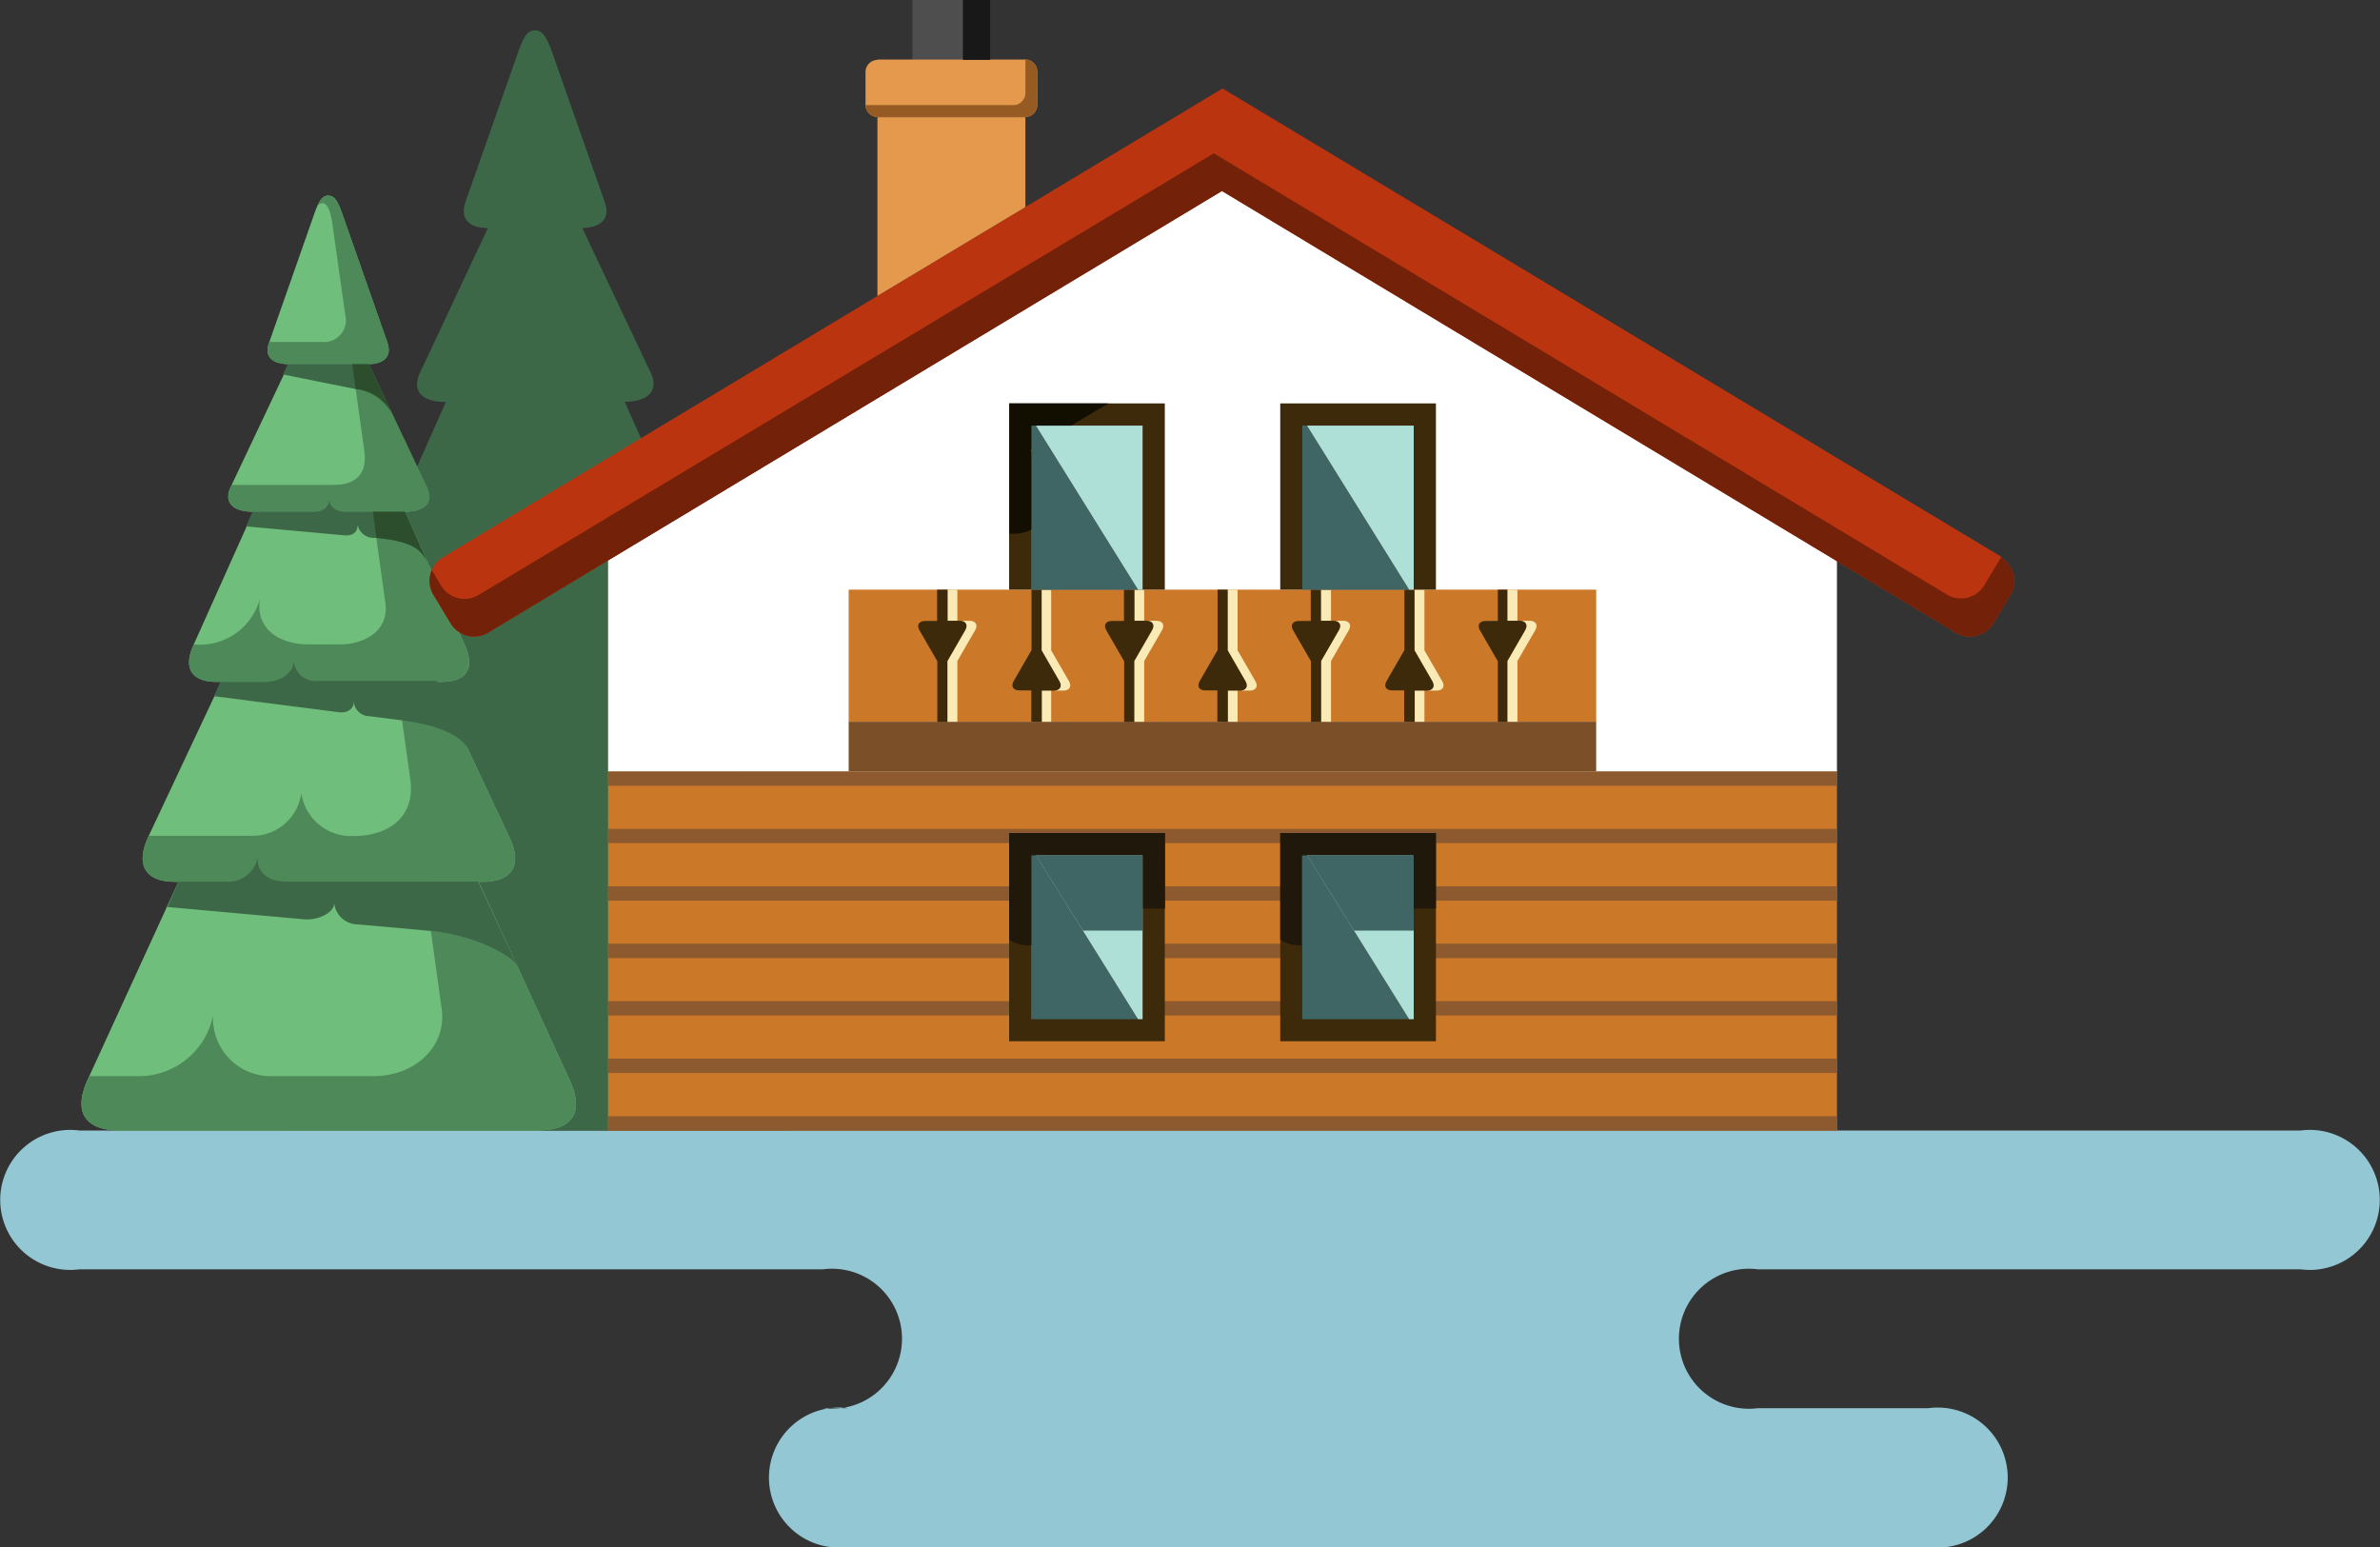 <svg xmlns="http://www.w3.org/2000/svg" viewBox="0 0 120 78">
  <rect x="0" y="0" width="120" height="78" fill="#333333" stroke="none"/>
  <title>ico_chata</title>
  <g>
    <path d="M97.24,71h-8.6a3.53,3.53,0,1,1,0-7H116a3.53,3.53,0,1,0,0-7H4a3.53,3.53,0,1,0,0,7H41.49a3.53,3.53,0,1,1,0,7h1.27a3.53,3.53,0,1,0,0,7H97.24a3.53,3.53,0,1,0,0-7Z" style="fill: #94c7d4;fill-rule: evenodd"/>
    <g>
      <g>
        <path d="M35.88,42.23l5.3,11.55c1,2,.37,3.22-1.81,3.22H14.6c-2.19,0-2.86-1.2-1.81-3.22l5.3-11.55h-.26c-1.75,0-2.4-1-1.53-2.73l4.3-9.14h-.29c-1.44,0-2-.79-1.33-2.22l3.5-7.87c-1.2,0-1.8-.55-1.25-1.59L24.6,11.5c-.92,0-1.43-.44-1.13-1.32l2.69-7.65c.27-.76.47-1,.82-1s.55.28.82,1l2.69,7.65c.31.87-.21,1.29-1.13,1.32l3.39,7.17c.55,1-.06,1.59-1.25,1.59L35,28.14c.67,1.44.11,2.22-1.33,2.22h-.29l4.3,9.14c.87,1.72.22,2.73-1.53,2.73Z" style="fill: #3d6847;fill-rule: evenodd"/>
        <g>
          <path d="M16.58,34.38H22l3.65,7.76c.74,1.46.18,2.32-1.3,2.32H8.8c-1.48,0-2-.86-1.3-2.32l3.65-7.76Z" style="fill: #70be7b;fill-rule: evenodd"/>
          <path d="M16.58,25.8h3.84l3,6.69c.57,1.22.09,1.89-1.13,1.89H10.9c-1.22,0-1.7-.67-1.13-1.89l3-6.69Z" style="fill: #70be7b;fill-rule: evenodd"/>
          <path d="M16.58,25.8H12.74c-1,0-1.53-.47-1.06-1.35l2.88-6.09h4l2.88,6.09c.47.88,0,1.35-1.06,1.35Z" style="fill: #70be7b;fill-rule: evenodd"/>
          <path d="M16.58,18.36h-2c-.82,0-1.3-.35-1-1.12l2.28-6.5c.23-.64.4-.88.69-.88s.47.24.69.88l2.28,6.5c.27.76-.2,1.12-1,1.12Z" style="fill: #70be7b;fill-rule: evenodd"/>
          <path d="M16.58,57H27.09c1.86,0,2.43-1,1.54-2.74l-4.5-9.81H9l-4.5,9.81C3.63,56,4.21,57,6.06,57Z" style="fill: #70be7b;fill-rule: evenodd"/>
          <path d="M16.58,57H27.09c1.86,0,2.43-1,1.54-2.74l-4.5-9.81H21.38l.89,6.42c.26,1.9-1.35,3.39-3.44,3.39H13.74a2.92,2.92,0,0,1-3-3.05,3.82,3.82,0,0,1-3.84,3.05H4.52C3.63,56,4.21,57,6.06,57Z" style="fill: #4e8959;fill-rule: evenodd"/>
          <path d="M20,34.38h2l3.65,7.76c.74,1.46.18,2.32-1.3,2.32H8.8c-1.48,0-2-.86-1.3-2.32h5.13A2.48,2.48,0,0,0,15.19,40a2.54,2.54,0,0,0,2.67,2.15c1.69,0,3.09-.93,2.83-2.84L20,34.38Z" style="fill: #4e8959;fill-rule: evenodd"/>
          <path d="M18.79,25.8h1.63l3,6.69c.57,1.22.09,1.89-1.13,1.89H10.9c-1.22,0-1.7-.67-1.13-1.89a3.13,3.13,0,0,0,3.34-2.32c-.24,1.38.76,2.26,2.32,2.32h1.7c1.22,0,2.5-.66,2.3-2.1l-.64-4.58Z" style="fill: #4e8959;fill-rule: evenodd"/>
          <path d="M16.58,25.8H12.74c-1,0-1.53-.47-1.06-1.35h5.14c1.2,0,1.7-.64,1.55-1.7l-.61-4.39h.84l2.88,6.09c.47.88,0,1.35-1.06,1.35H16.58Z" style="fill: #4e8959;fill-rule: evenodd"/>
          <path d="M16.58,18.36h-2c-.82,0-1.3-.35-1-1.12h2.64a1.1,1.1,0,0,0,1.19-1.35l-.67-4.73c-.07-.45-.27-1.21-.72-.8.16-.35.32-.49.54-.49s.47.24.69.88l2.28,6.5c.27.76-.2,1.12-1,1.12Z" style="fill: #4e8959;fill-rule: evenodd"/>
          <path d="M9,44.45h2.39A1.5,1.5,0,0,0,13,43.18c-.08.73.44,1.27,1.44,1.27h9.66l2,4.3c-.29-.64-2.34-1.63-4.36-1.81l-3.67-.33a1.21,1.21,0,0,1-1.22-1.07c0,.46-.78.88-1.54.81l-6.87-.62L9,44.45Z" style="fill: #3d6847;fill-rule: evenodd"/>
          <path d="M12.74,25.8h3.1c.49,0,.76-.26.76-.64,0,.37.29.64.81.64h3l1.25,2.81c-.33-.75-.58-1.29-2.69-1.49l-.17,0a.82.82,0,0,1-.77-.67c0,.37-.21.58-.68.54l-4.94-.45.32-.73Z" style="fill: #3d6847;fill-rule: evenodd"/>
          <path d="M14.56,18.36h4l1.19,2.51a2.37,2.37,0,0,0-1.86-1.26l-3.62-.73.24-.52Z" style="fill: #3d6847;fill-rule: evenodd"/>
          <path d="M11.15,34.38h2.2c.84,0,1.42-.45,1.47-1.05a1.08,1.08,0,0,0,1.19,1h6l1.66,3.54c-.3-.64-1.27-1.28-3.4-1.55l-1.65-.21a.79.79,0,0,1-.78-.74c0,.35-.3.6-.76.54l-6.3-.81.36-.77Z" style="fill: #3d6847;fill-rule: evenodd"/>
          <path d="M18.79,25.8h1.63l1.25,2.81c-.33-.75-.58-1.29-2.69-1.49h0l-.18-1.33Z" style="fill: #2d4e2d;fill-rule: evenodd"/>
          <path d="M17.76,18.36h.84l1.19,2.51a2.37,2.37,0,0,0-1.86-1.26l-.17-1.25Z" style="fill: #2d4e2d;fill-rule: evenodd"/>
        </g>
      </g>
      <g>
        <g>
          <polygon points="92.62 38.89 92.62 57 30.66 57 30.66 38.89 92.62 38.89 92.62 38.89" style="fill: #cb7829;fill-rule: evenodd"/>
          <g>
            <polygon points="92.62 56.28 92.62 57 30.66 57 30.66 56.28 92.62 56.28 92.62 56.28" style="fill: #8c5a2e;fill-rule: evenodd"/>
            <polygon points="92.62 53.38 92.62 54.1 30.66 54.1 30.66 53.38 92.62 53.38 92.62 53.38" style="fill: #8c5a2e;fill-rule: evenodd"/>
            <polygon points="92.62 50.48 92.62 51.2 30.66 51.2 30.66 50.48 92.62 50.48 92.62 50.48" style="fill: #8c5a2e;fill-rule: evenodd"/>
            <polygon points="92.62 47.58 92.62 48.31 30.66 48.31 30.66 47.58 92.62 47.58 92.62 47.58" style="fill: #8c5a2e;fill-rule: evenodd"/>
            <polygon points="92.62 44.69 92.62 45.41 30.66 45.41 30.66 44.69 92.62 44.69 92.62 44.69" style="fill: #8c5a2e;fill-rule: evenodd"/>
            <polygon points="92.62 38.89 92.62 39.62 30.66 39.62 30.66 38.89 92.62 38.89 92.62 38.89" style="fill: #8c5a2e;fill-rule: evenodd"/>
            <polygon points="92.62 41.79 92.62 42.51 30.66 42.51 30.66 41.79 92.62 41.79 92.62 41.79" style="fill: #8c5a2e;fill-rule: evenodd"/>
          </g>
          <polygon points="30.66 28.11 61.64 9.49 92.62 28.11 92.62 38.89 30.66 38.89 30.66 28.11 30.66 28.11" style="fill: #fff;fill-rule: evenodd"/>
        </g>
        <g>
          <path d="M100.95,28.1,61.64,4.46,22.33,28.1A1.38,1.38,0,0,0,21.86,30l.86,1.43a1.38,1.38,0,0,0,1.89.47l37-22.27,37,22.27a1.38,1.38,0,0,0,1.89-.47l.86-1.43a1.38,1.38,0,0,0-.47-1.89Z" style="fill: #b9340f;fill-rule: evenodd"/>
          <path d="M21.77,28.74A1.37,1.37,0,0,0,21.86,30l.86,1.43a1.38,1.38,0,0,0,1.89.47l37-22.27,37,22.27a1.38,1.38,0,0,0,1.89-.47l.86-1.43a1.38,1.38,0,0,0-.47-1.89l-.86,1.43A1.38,1.38,0,0,1,98.2,30l-37-22.27L24.13,30a1.38,1.38,0,0,1-1.89-.47l-.47-.79Z" style="fill: #742109;fill-rule: evenodd"/>
        </g>
        <g>
          <polygon points="42.79 36.39 80.48 36.39 80.48 29.73 42.79 29.73 42.79 36.39 42.79 36.39" style="fill: #cb7829;fill-rule: evenodd"/>
          <polygon points="42.79 38.89 80.48 38.89 80.48 36.39 42.79 36.39 42.79 38.89 42.79 38.89" style="fill: #7b4f28;fill-rule: evenodd"/>
          <path d="M47.76,29.73v1.58h.51V29.73Zm0,3.6v3.06h.51V33.33l.9-1.56c.16-.28,0-.47-.28-.47h-.51c.29,0,.44.19.28.47l-.9,1.56Z" style="fill: #faebb6;fill-rule: evenodd"/>
          <path d="M52.47,36.39V34.81H53v1.58Zm0-3.6V29.73H53v3.06l.9,1.56c.16.28,0,.47-.28.47h-.51c.29,0,.44-.19.28-.47l-.9-1.56Z" style="fill: #faebb6;fill-rule: evenodd"/>
          <path d="M57.18,29.73v1.58h.51V29.73Zm0,3.6v3.06h.51V33.33l.9-1.56c.16-.28,0-.47-.28-.47h-.51c.29,0,.44.19.28.47l-.9,1.56Z" style="fill: #faebb6;fill-rule: evenodd"/>
          <path d="M61.89,36.39V34.81h.51v1.58Zm0-3.6V29.73h.51v3.06l.9,1.56c.16.28,0,.47-.28.47h-.51c.29,0,.44-.19.28-.47l-.9-1.56Z" style="fill: #faebb6;fill-rule: evenodd"/>
          <path d="M66.6,29.73v1.58h.51V29.73Zm0,3.6v3.06h.51V33.33l.9-1.56c.16-.28,0-.47-.28-.47h-.51c.29,0,.44.19.28.47l-.9,1.56Z" style="fill: #faebb6;fill-rule: evenodd"/>
          <path d="M71.31,36.39V34.81h.51v1.58Zm0-3.6V29.73h.51v3.06l.9,1.56c.16.28,0,.47-.28.47h-.51c.29,0,.44-.19.28-.47l-.9-1.56Z" style="fill: #faebb6;fill-rule: evenodd"/>
          <path d="M76,29.73v1.58h.51V29.73Zm0,3.6v3.06h.51V33.33l.9-1.56c.16-.28,0-.47-.28-.47h-.51c.29,0,.44.19.28.47L76,33.33Z" style="fill: #faebb6;fill-rule: evenodd"/>
          <path d="M47.25,29.73v1.58h-.61c-.29,0-.44.19-.28.47l.9,1.56v3.06h.51V33.33l.9-1.56c.16-.28,0-.47-.28-.47h-.61V29.73Z" style="fill: #3d2a0a;fill-rule: evenodd"/>
          <path d="M52,36.39V34.81h-.61c-.29,0-.44-.19-.28-.47l.9-1.56V29.73h.51v3.06l.9,1.56c.16.28,0,.47-.28.47h-.61v1.58Z" style="fill: #3d2a0a;fill-rule: evenodd"/>
          <path d="M56.67,29.73v1.58h-.61c-.29,0-.44.19-.28.47l.9,1.56v3.06h.51V33.33l.9-1.56c.16-.28,0-.47-.28-.47h-.61V29.73Z" style="fill: #3d2a0a;fill-rule: evenodd"/>
          <path d="M61.38,36.39V34.81h-.61c-.29,0-.44-.19-.28-.47l.9-1.56V29.73h.51v3.06l.9,1.56c.16.28,0,.47-.28.47h-.61v1.58Z" style="fill: #3d2a0a;fill-rule: evenodd"/>
          <path d="M66.09,29.73v1.58h-.61c-.29,0-.44.19-.28.47l.9,1.56v3.06h.51V33.33l.9-1.56c.16-.28,0-.47-.28-.47H66.6V29.73Z" style="fill: #3d2a0a;fill-rule: evenodd"/>
          <path d="M70.8,36.39V34.81h-.61c-.29,0-.44-.19-.28-.47l.9-1.56V29.73h.51v3.06l.9,1.56c.16.28,0,.47-.28.47h-.61v1.58Z" style="fill: #3d2a0a;fill-rule: evenodd"/>
          <path d="M75.52,29.73v1.58H74.9c-.29,0-.44.19-.28.47l.9,1.56v3.06H76V33.33l.9-1.56c.16-.28,0-.47-.28-.47H76V29.73Z" style="fill: #3d2a0a;fill-rule: evenodd"/>
        </g>
        <g>
          <polygon points="51.7 5.91 44.24 5.91 44.24 14.92 51.7 10.44 51.7 5.91 51.7 5.91" style="fill: #e4994d;fill-rule: evenodd"/>
          <polygon points="46.01 0 49.93 0 49.93 3.02 46.01 3.02 46.01 0 46.01 0" style="fill: #4e4e4e;fill-rule: evenodd"/>
          <path d="M44.24,3H51.7a.61.61,0,0,1,.6.6V5.3a.61.61,0,0,1-.6.6H44.24a.61.61,0,0,1-.6-.6V3.62a.61.61,0,0,1,.6-.6Z" style="fill: #e4994d;fill-rule: evenodd"/>
          <path d="M51.7,3a.61.61,0,0,1,.6.6V5.3a.61.61,0,0,1-.6.6H44.24a.61.61,0,0,1-.6-.6h7.46a.61.61,0,0,0,.6-.6V3Z" style="fill: #965b23;fill-rule: evenodd"/>
          <polygon points="48.55 0 49.93 0 49.93 3.02 48.55 3.02 48.55 0 48.55 0" style="fill: #181818;fill-rule: evenodd"/>
        </g>
        <g>
          <g>
            <polygon points="50.88 42 58.73 42 58.73 52.5 50.88 52.5 50.88 42 50.88 42" style="fill: #3d2a0a;fill-rule: evenodd"/>
            <polygon points="51.99 43.12 52.23 43.12 57.38 51.39 51.99 51.39 51.99 43.12 51.99 43.12" style="fill: #406565;fill-rule: evenodd"/>
            <polygon points="52.23 43.12 57.61 43.12 57.61 51.39 57.38 51.39 52.23 43.12 52.23 43.12" style="fill: #afe0d8;fill-rule: evenodd"/>
            <path d="M50.88,47.38a1.75,1.75,0,0,0,1,.28H52V43.12h5.62v2.69h1.12V42H50.88v5.38Z" style="fill: #20180a;fill-rule: evenodd"/>
            <polygon points="54.6 46.92 57.61 46.92 57.61 43.12 52.23 43.12 54.6 46.92 54.6 46.92" style="fill: #406565;fill-rule: evenodd"/>
          </g>
          <g>
            <polygon points="64.55 42 72.4 42 72.4 52.5 64.55 52.5 64.55 42 64.55 42" style="fill: #3d2a0a;fill-rule: evenodd"/>
            <polygon points="65.66 43.12 65.9 43.12 71.05 51.39 65.66 51.39 65.66 43.12 65.66 43.12" style="fill: #406565;fill-rule: evenodd"/>
            <polygon points="65.9 43.12 71.28 43.12 71.28 51.39 71.05 51.39 65.9 43.12 65.9 43.12" style="fill: #afe0d8;fill-rule: evenodd"/>
            <path d="M64.55,47.38a1.75,1.75,0,0,0,1,.28h.07V43.12h5.62v2.69H72.4V42H64.55v5.38Z" style="fill: #20180a;fill-rule: evenodd"/>
            <polygon points="68.27 46.92 71.28 46.92 71.28 43.12 65.9 43.12 68.27 46.92 68.27 46.92" style="fill: #406565;fill-rule: evenodd"/>
          </g>
          <g>
            <polygon points="64.55 20.34 72.4 20.34 72.4 29.73 64.55 29.73 64.55 20.34 64.55 20.34" style="fill: #3d2a0a;fill-rule: evenodd"/>
            <polygon points="65.66 21.46 65.9 21.46 71.05 29.73 65.66 29.73 65.66 21.46 65.66 21.46" style="fill: #406565;fill-rule: evenodd"/>
            <polygon points="65.9 21.46 71.28 21.46 71.28 29.73 71.05 29.73 65.9 21.46 65.9 21.46" style="fill: #afe0d8;fill-rule: evenodd"/>
          </g>
          <g>
            <polygon points="50.88 20.34 58.73 20.34 58.73 29.73 50.88 29.73 50.88 20.34 50.88 20.34" style="fill: #3d2a0a;fill-rule: evenodd"/>
            <polygon points="51.99 21.46 52.23 21.46 57.38 29.73 51.99 29.73 51.99 21.46 51.99 21.46" style="fill: #406565;fill-rule: evenodd"/>
            <polygon points="52.23 21.46 57.61 21.46 57.61 29.73 57.38 29.73 52.23 21.46 52.23 21.46" style="fill: #afe0d8;fill-rule: evenodd"/>
            <path d="M55.89,20.34,54,21.46H52v1.23l-.06,0,.06.1V26.7a1.85,1.85,0,0,1-.85.21l-.26,0V20.34Z" style="fill: #120f00;fill-rule: evenodd"/>
          </g>
        </g>
      </g>
    </g>
  </g>
</svg>
